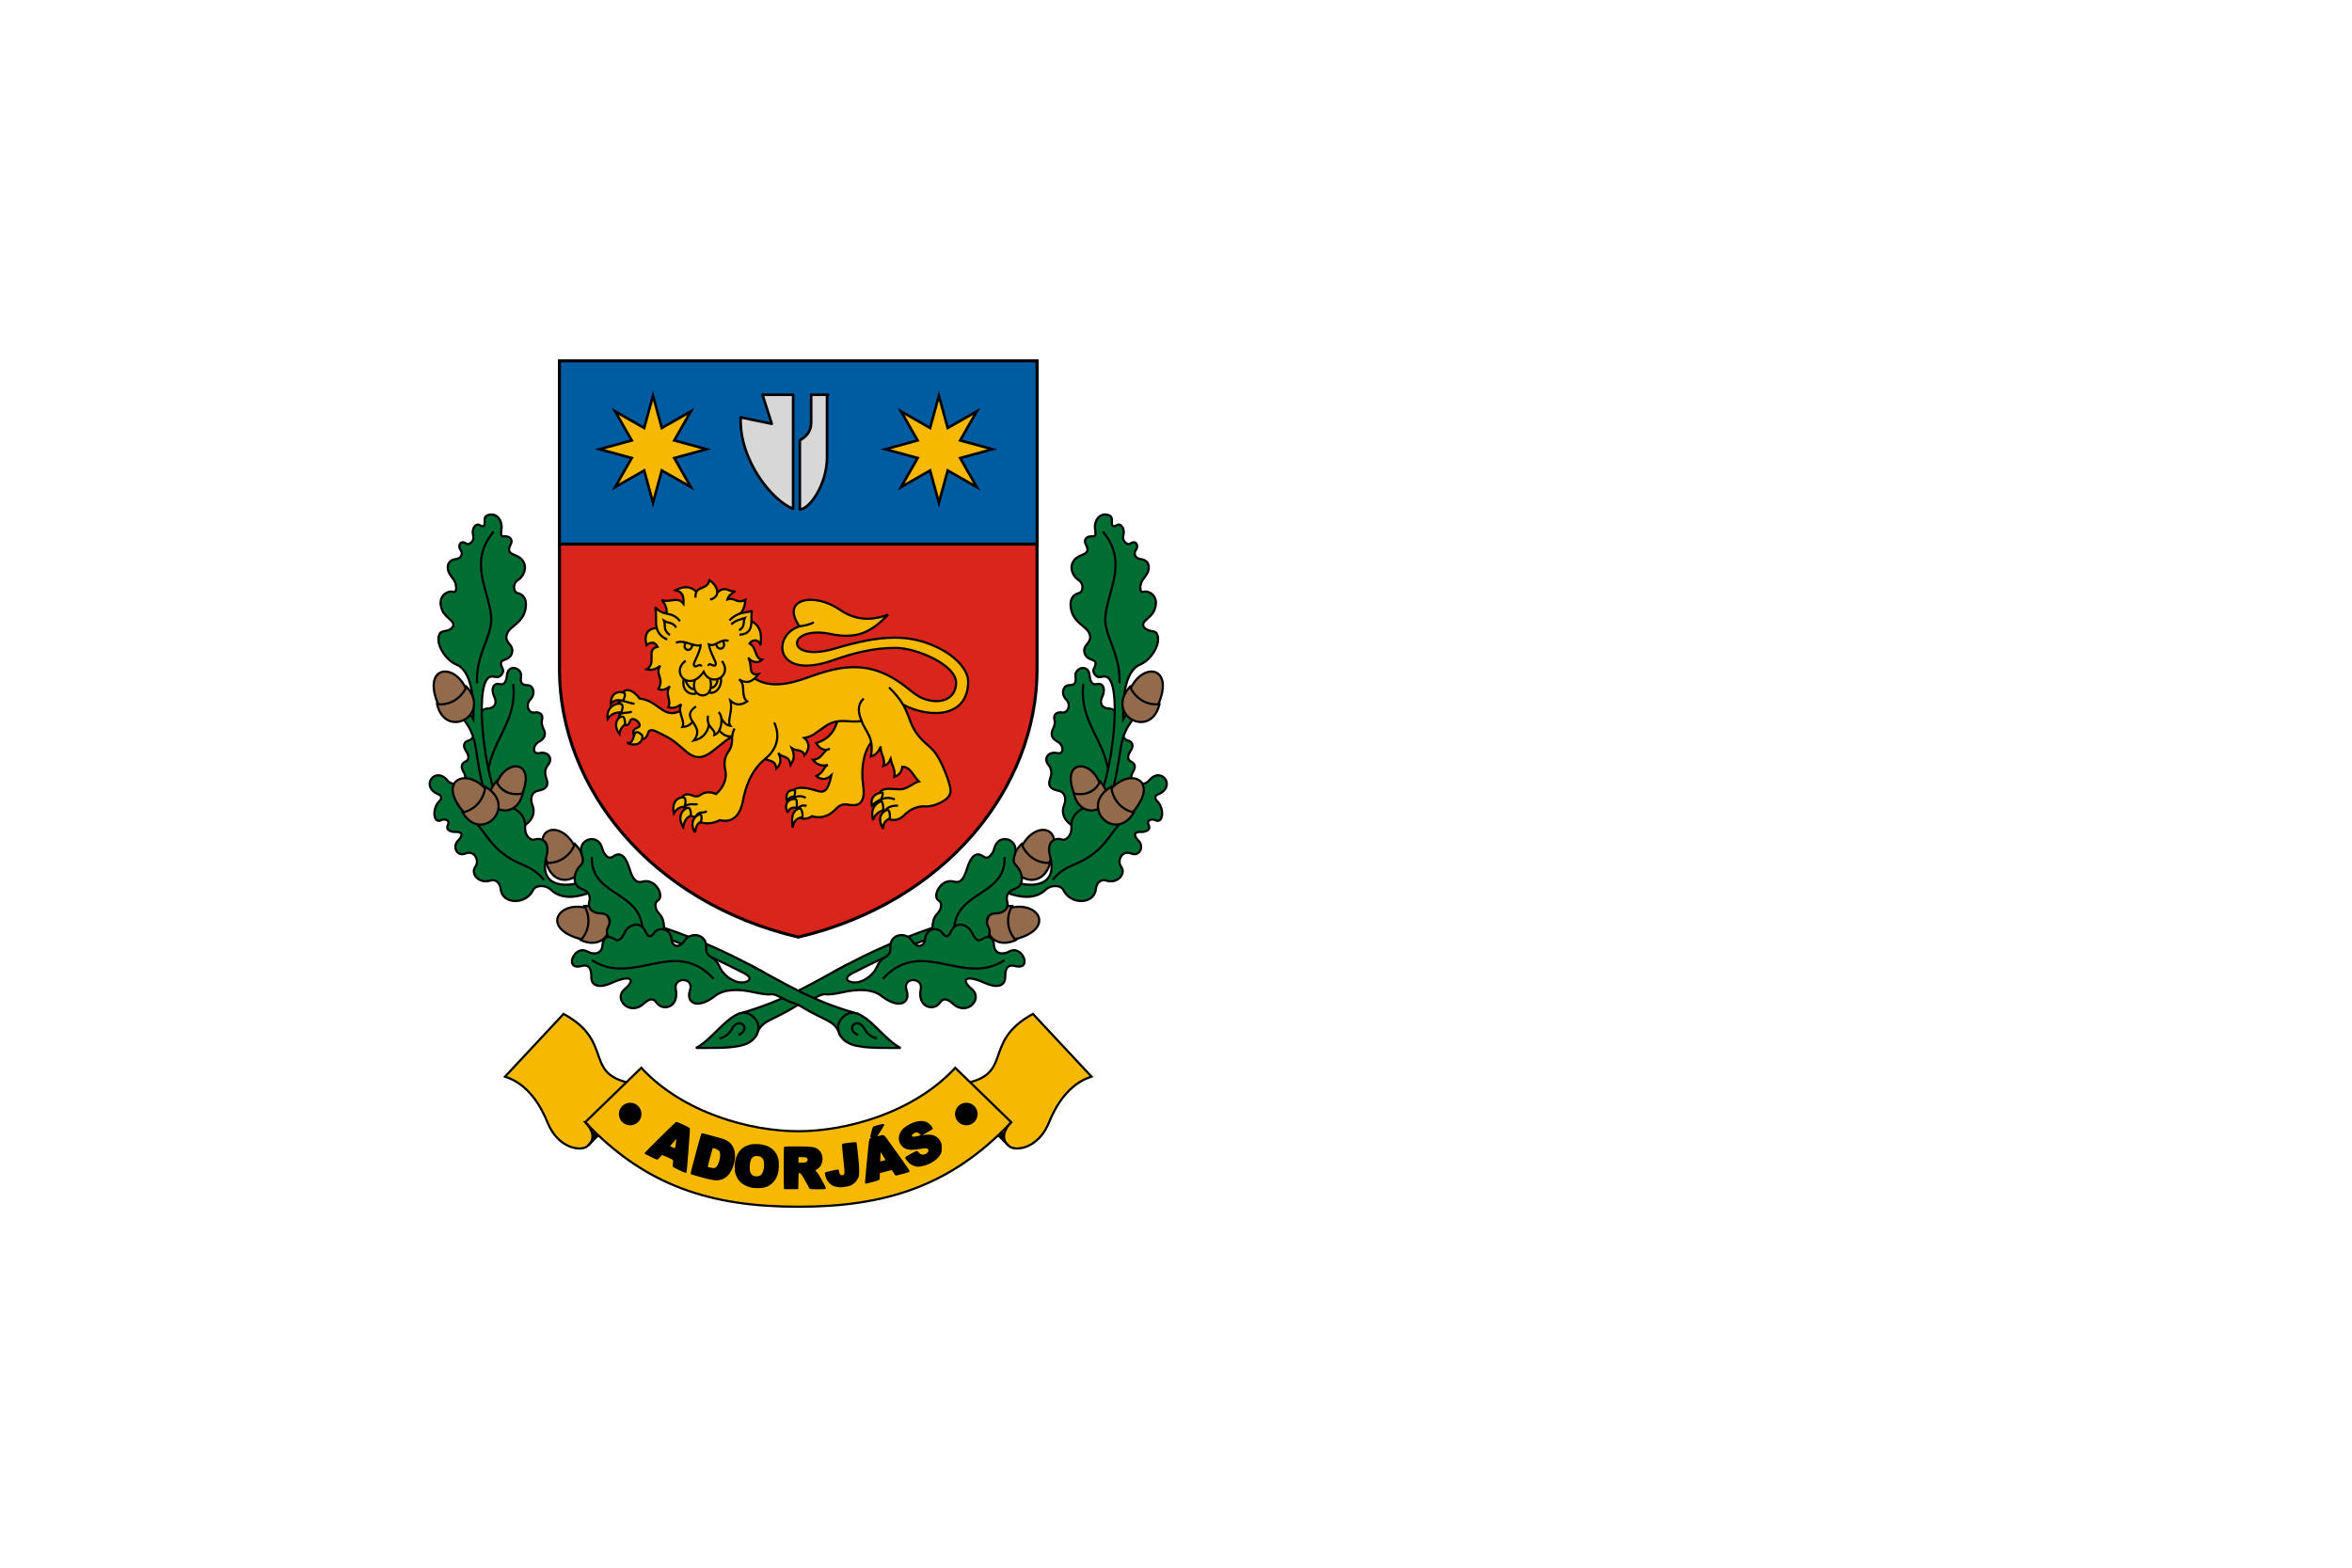 <svg xmlns="http://www.w3.org/2000/svg" width="900" height="600" viewBox="0 0 900 600">
  <path fill="#fff" d="M0 0h900v600H0Z"/>
  <g transform="translate(7028.594 182.413) scale(.442)">
    <path fill="#006d33" stroke="#000" stroke-width="1.89" d="M-15180.803 429.193c22.433-12.259 48.188-25.738 90.439-39.963l3.033 6.887c-25.561 9.136-51.713 21.207-76.333 33.807" style="font-variation-settings:normal"/>
    <path fill="#926b4c" stroke="#000" stroke-width="1.89" d="M-14995.704 338.639c20.701-37.467-11.475-42.825-22.63-15.895" style="font-variation-settings:normal"/>
    <path fill="#926b4c" stroke="#000" stroke-width="1.89" d="M-14992.621 334.526c-8.876 30.674-47.984 7.176-24.795-16.41 3.258 8.285 11.532 16.947 24.795 16.41zm-34.949 67.116c42.03-8.105 25.532-36.245-2.292-27.56" style="font-variation-settings:normal"/>
    <path fill="#926b4c" stroke="#000" stroke-width="1.89" d="M-15022.438 401.376c-29.239 12.835-36.248-32.249-3.283-29.552-4.274 7.809-5.626 19.711 3.283 29.552z" style="font-variation-settings:normal"/>
    <path fill="#006d33" stroke="#000" stroke-width="1.89" d="M-14969.282 304.028c-11.897-4.269-13.782-13.452-11.422-19.202 2.411-5.875 1.065-11.655-4.989-12.849-9.878-1.948-7.995-7.366-6.88-10.81 1.416-4.377 1.432-7.841-1.649-11.643-4.5-5.554.169-11.784 7.457-10.138 6.544 1.478 6.129-6.934.199-10.05-5.96-3.133-5.234-7.531-3.698-10.675 1.381-2.826 2.061-5.449 1.343-8.165-1.235-4.671 2.278-6.991 6.627-6.253 4.944.839 7.994-6.669 3.633-11.059-5.002-5.035-2.851-12.587 2.365-12.587 4.473 0 6.51-2.02 5.577-7.067-1.482-8.025 11.271-12.052 12.225-1.403.397 4.445 1.851 8.717 6.356 7.51 4.963-1.33 7.974 3.891 4.536 11.186-3.416 7.247 2.256 10.049 5.685 9.955 3.428-.095 8.815 4.299 8.815 4.299l2.357 16.829s1.319 5.904 6.048 6.865c1.968.4 5.495 3.328 1.584 8.886-1.656 2.353-3.896 6.976.611 9.136 2.866 1.374 4.673 4.135 1.291 9.342-2.147 3.307-.924 8.894-.924 8.894" style="font-variation-settings:normal"/>
    <path fill="none" stroke="#000" stroke-width="1.89" d="M-14963.883 179.546c-4.109 33.985 20.632 49.056 22.53 82.643" style="font-variation-settings:normal"/>
    <path fill="#006d33" stroke="#000" stroke-width="1.89" d="M-14916.964 205.586c-20.238 21.628-10.68 32.939-24.515 75.282l-8.206-2.752c12.435-30.402 19.216-102.453 5.117-104.939-3.12-.55-5.44 1.531-7.944-.376-2.021-1.538-3.413-4.13-2.348-6.414.719-1.543 2.859-5.355.282-6.884-2.286-1.357-5.631-1.61-7.512-4.9-.996-1.741-2.137-5.459.834-8.906 3.409-3.954 4.43-6.78 1.801-11.299-2.63-4.52-10.107-7.275-13.729-15.225-2.07-4.543-4.157-15.914 5.157-18.236 4.754-1.186 3.993-8.892.448-11.006-4.492-2.679-8.238-9.305-5.758-15.048 3.311-7.668 11.156-6.201 12.799-10.499 1.169-3.06-2.572-6.273-1.92-8.987.509-2.121 1.877-3.765 6.368-3.749 2.199.008 2.601-.25 2.659-2.378.06-2.188-.716-4.971-.46-6.983.951-7.468 5.976-9.762 9.189-9.495 5.535.461 5.673 3.098 5.481 6.389-.302 5.177 2.841 3.842 4.231 2.865 2.897-2.035 7.038 2.085 5.898 8.007-.241 1.257-1.596 5.247 2.84 7.938 2.1 1.274 3.234-.369 4.244-.775 4.568-1.836 5.889 3.588 3.628 6.319-1.801 2.174-1.809 7.181 4.449 7.912 1.374.161 7.887 1.396 6.419 9.247-.712 3.807-3.35 6.138-5.279 9.091-2.039 3.12-2.993 11.139.813 9.945 4.674-1.466 14.564 3.804 9.505 15.998-2.924 7.046-12.569 9.836-8.831 14.728 3.281 4.294 9.041 2.449 10.749 5.166 4.915 7.817-4.377 23.123-14.091 27.045-11.124 4.492-15.511 22.91-14.809 47.486l4.221-7.225" style="font-variation-settings:normal"/>
    <path fill="none" stroke="#000" stroke-width="1.89" d="M-14947.097 47.57c22.231 26.228 4.504 50.054 2.252 73.576-1.559 16.286 13.529 32.638 12.196 57.76" style="font-variation-settings:normal"/>
    <path fill="#926b4c" stroke="#000" stroke-width="1.89" d="M-14900.896 201.385c18.918-38.398-13.474-42.238-23.352-14.814" style="font-variation-settings:normal"/>
    <path fill="#926b4c" stroke="#000" stroke-width="1.89" d="M-14898.01 197.133c-7.424 31.057-47.593 9.423-25.538-15.227 3.644 8.123 12.315 16.387 25.538 15.227z" style="font-variation-settings:normal"/>
    <path fill="#006d33" stroke="#000" stroke-width="1.89" d="M-15034.219 358.688c21.995 9.303 32.14 4.333 38.144-1.329 3.995-3.767 12.668-3.984 14.871.619 6.271 13.1 26.737 12.567 28.105-.706.609-5.908 4.813-8.906 8.904-7.506 9.393 3.215 17.91-5.603 12.86-12.235-3.377-4.435.396-14.522 8.972-11.103 7.118 2.837 11.467-5.986 6.106-11.321-5.172-5.147-2.692-7.739 1.884-7.424 2.985.206 9.437-.995 7.034-6.004-2.474-5.157 4.122-5.107 5.348-4.372 7.12 4.269 8.896-9.812 1.706-16.619-2.107-1.995-1.456-4.524.837-5.441 16.655-6.662 3.098-24.749-7.299-12.435-5.227 6.19-11.517 1.633-12.656-.828-.872-1.884-40.386 24.66-40.386 24.66-.117-1.47-15.425 2.771-14.474 16.734.532 7.807-5.085 11.962-8.013 10.938-6.449-2.255-13.767 1.928-10.51 14.085 7.266 27.116-16.158 27.079-29.034 23.039" style="font-variation-settings:normal"/>
    <path fill="none" stroke="#000" stroke-width="1.89" d="M-14927.3 296.755c-9.086 4.951-13.35 17.703-25.491 27.828-16.54 13.794-25.459 9.879-37.794 24.69" style="font-variation-settings:normal"/>
    <path fill="#926b4c" stroke="#000" stroke-width="1.89" d="M-14969.667 279.208c-16.617-33.271 11.508-36.758 20.222-12.979" style="font-variation-settings:normal"/>
    <path fill="#926b4c" stroke="#000" stroke-width="1.89" d="M-14972.192 274.467c7.066 28.005 42.097 10.792 22.818-10.52-3.123 7.074-10.295 12.709-22.818 10.52z" style="font-variation-settings:normal"/>
    <path fill="#926b4c" stroke="#000" stroke-width="1.89" d="M-14924.179 293.999c29.693-30.832 0-44.335-17.745-21.211" style="font-variation-settings:normal"/>
    <path fill="#926b4c" stroke="#000" stroke-width="1.89" d="M-14920.137 290.825c-16.512 27.332-48.206-5.488-19.703-22.268 1.003 8.846 6.753 19.354 19.703 22.268z" style="font-variation-settings:normal"/>
    <path fill="#006d33" stroke="#000" stroke-width="1.89" d="m-15068.759 406.191 20.763-4.186c.616-.963 4.87-6.603 1.985-11.812-4.178-7.545 1.229-12.035 5.742-11.966 6.887.105 12.208-3.769 10.445-10.379-1.764-6.61 2.966-9.528 6.624-10.875 9.117-3.358 6.656-14.65 1.279-20.026-2.146-2.146-3.187-4.372-1.447-9.293 4.876-13.789-14.175-19.832-17.607-5.809-1.049 4.282-5.015 10.167-8.989 7.351-5.159-3.657-10.241-3.722-14.692 10.346-2.057 6.497-4.573 13.033-11.075 11.17-11.623-3.331-19.348 12.689-13.565 16.274 3.666 2.274 2.578 7.906-1.478 12.006-5.637 5.698-3.218 17.851-3.218 17.851" style="font-variation-settings:normal"/>
    <path fill="none" stroke="#000" stroke-width="1.89" d="M-15032.068 329.469c1.28 35.79-47.754 28.389-43.456 68.997" style="font-variation-settings:normal"/>
    <path fill="#006d33" stroke="#000" stroke-width="1.89" d="M-15163.664 429.924c-10.93 5.594-.973 9.457 5.45 7.683 5.93-1.638 12.776-6.247 16.033-13.99 1.244-2.958 3.404-5.552 6.386-7.223 4.504-2.524 5.01-5.464 4.822-8.547-.74-12.118 13.498-14.011 18.679-6.096 5.45 8.325 11.057 3.528 11.305-.539.668-10.986 11.544-10.991 14.672-6.517 4.811 6.881 6.888 1.218 8.122-1.327 4.453-9.182 14.63-5.187 17.636 1.184 3.719 7.881 6.143 7.802 9.4 5.704 6.845-4.411 9.713 1.244 9.875 4.942.404 9.261 8.718 8.547 13.074 6.062 11.53-6.58 20.776 16.636 5.148 12.513-4.104-1.083-8.615-.597-8.495 9.484.103 8.635-8.086 9.52-17.476 5.243-16.904-7.699-21.424-3.162-11.415 5.274 10.117 8.527-4.238 23.61-16.221 12.791-6.324-5.709-9.156-4.227-11.3-1.12-5.447 7.894-19.923 4.321-16.682-11.768 2.11-10.474-16.342-10.557-12.273 1.263 3.527 10.245-5.747 17.231-21.85 4.712-8.093-6.292-20.775-5.972-33.203-3.216-14.836 3.289-14.09 1.128-17.496 1.98-4.11 1.027-8.283 3.818-12.266 5.602-3.776 1.69-7.625 2.358-11.069 4.518-21.131 13.248-29.691 11.752-33.98 24.77l-15.348-18.18c41.337-11.731 63.003-26.468 94.758-43.147" style="font-variation-settings:normal"/>
    <path fill="none" stroke="#000" stroke-width="1.89" d="M-15032.077 418.694c-36.035 23.513-71.662-20.637-105.353 16.152" style="font-variation-settings:normal"/>
    <path fill="#006d33" stroke="#000" stroke-width="1.89" d="M-15299.339 494.693c17.533-8.242 36.908-45.408 52.419-23.649 3.567 5.004 2.033 16.431-10.066 20.646-11.013 3.837-28.737 2.844-42.353 3.002z" style="font-variation-settings:normal"/>
    <path fill="none" stroke="#000" stroke-width="1.89" d="M-15262.456 483.511c12.092-5.609 0-16.614-5.717-5.139-2.547 5.114-7.345 7.239-10.689 8.123" style="font-variation-settings:normal"/>
    <path fill="#da251c" stroke="#000" stroke-linecap="round" stroke-linejoin="round" stroke-width="2.646" d="M-15003.988 166.779v-266.987h-413.454v266.987c0 103.299 79.899 202.105 206.727 231.969 126.828-29.864 206.727-128.671 206.727-231.969z" style="font-variation-settings:normal"/>
    <path fill="#005ca1" fill-rule="evenodd" stroke="#000" stroke-linecap="round" stroke-width="2.646" d="M-15417.442-100.208V58.427h413.454v-158.635z" style="font-variation-settings:normal"/>
    <path fill="#f6b801" fill-rule="evenodd" stroke="#000" stroke-linecap="round" stroke-width="2.721" d="m466.542 492.939 9.155 33.532 30.184-17.238-17.238 30.184 33.532 9.155-33.532 9.155 17.238 30.184-30.184-17.238-9.155 33.532-9.155-33.532-30.184 17.238 17.238-30.184-33.532-9.155 33.532-9.155-17.238-30.184 30.184 17.238z" style="font-variation-settings:normal" transform="translate(-15725.102 -480.669) scale(.833)"/>
    <path fill="#f6b801" fill-rule="evenodd" stroke="#000" stroke-linecap="round" stroke-width="2.721" d="m466.542 492.939 9.155 33.532 30.184-17.238-17.238 30.184 33.532 9.155-33.532 9.155 17.238 30.184-30.184-17.238-9.155 33.532-9.155-33.532-30.184 17.238 17.238-30.184-33.532-9.155 33.532-9.155-17.238-30.184 30.184 17.238z" style="font-variation-settings:normal" transform="translate(-15477.59 -480.669) scale(.833)"/>
    <path fill="#d7d7d7" stroke="#000" stroke-linecap="round" stroke-linejoin="round" stroke-width="2.268" d="M-15215.15 27.862v-98.729h-26.53l8.033 25.134-26.941-5.591c-1.414 37.326 27.676 72.546 45.438 79.186zm29.371-98.729v53.753c0 25.043-16.17 46.087-23.582 45.416v-59.747c4.484-2.614 9.792-6.477 9.792-15.751v-23.671h14.677" style="font-variation-settings:normal"/>
    <path fill="#f6b801" stroke="#000" stroke-width="1.89" d="M-15306.015 198.484c-21.118 16.346-22.741-3.95-42.135-6.375-5.959-8.298-15.494-11.797-17.034 2.571-3.812 2.527-2.445 11.926 1.032 10.726-6.735 4.812 5.591 14.795 7.657 6.835 1.733-6.678 12.392 3.008 6.914 4.959-11.5 4.096 5.017 18.306 8.916 4.688.998-3.485 4.466-2.394 6.554-1.383 11.73 5.673 13.412 6.109 25.611 16.899 18.141 16.046 25.473-7.295 48.053-16.079" style="font-variation-settings:normal"/>
    <path fill="#f6b801" stroke="#000" stroke-width="1.89" d="M-15365.184 194.68c2.767-1.636 9.205 2.164 12.717 1.835m-11.685 8.891c2.762-1.562 7.902-.446 9.248-2.218" style="font-variation-settings:normal"/>
    <path fill="#f6b801" stroke="#000" stroke-width="1.89" d="M-15373.004 196.88c-.12-11.07 8.393-11.224 11.744-9.363 1.46.811-.837 6.295-.837 6.295-3.605.174-7.135-1.752-10.907 3.068z" style="font-variation-settings:normal"/>
    <path fill="#f6b801" stroke="#000" stroke-width="1.89" d="M-15375.732 209.81c-1.649-12.195 10.572-14.905 12.472-12.293 1.219 1.676-.572 6.56-.572 6.56-3.605.174-8.413.41-11.9 5.733zm10.231 12.997c-7.04-9.457.303-16.125 3.107-14.817 1.801.839 1.715 6.347 1.715 6.347-2.042 1.883-4.554 4.586-4.822 8.47zm7.309 7.98c6.028-.232 4.114-9.074 7.718-9.531 1.415-.179 5.016 2.302 4.883 3.886-.746 8.868-10.112 7.088-12.601 5.644zm182.667-24.36c-2.07 10.522-6.205 20.128-19.625 24.317 2.803 4.873 6.988 7.128 11.786 5.052-5.947.605-6.226 8.987-14.657 9.441 4.211 5.662 10.523 5.32 12.869 4.268-4.983 3.454-2.56 5.928-9.917 9.798 4.398 3.609 8.752 3.247 13.068-.692-3.254 14.412-6.236 15.501-13.245 13.236-16.548-5.349-23.774-1.039-18.983 6.158-2.401 3.366-.831 6.857 2.08 10.329-1.879 8.645 8.412 9.592 13.342 5.624 0 0 10.664 4.646 20.853-6.325 4.106-4.421 7.64-4.133 11.741-3.414 11.394 1.999 13.26-6.312 11.632-17.22-1.974-13.23.1-32.935 10.709-40.027 1.176-25.435-11.734-28.545-31.653-20.546z" style="font-variation-settings:normal"/>
    <path fill="#f6b801" stroke="#000" stroke-width="1.89" d="M-15214.229 278.005c3.551-1.795 6.87-1.663 9.981.187m-7.901 10.142c3.195-3.97 5.937-3.869 8.619-3.225m-16.98-4.27c-1.922-8.61 4.005-10.123 6.647-9.088 1.135.444-.291 5.266-.291 5.266-2.408-.047-4.552.966-6.356 3.822z" style="font-variation-settings:normal"/>
    <path fill="#f6b801" stroke="#000" stroke-width="1.89" d="M-15219.825 290.967c-4.908-9.57 3.784-12.803 7.015-11.538 1.387.544.703 7.235.703 7.235-2.94-.057-6.103-.412-7.718 4.303zm4.299 12.188c-2.521-14.477 4.883-15.591 6.701-15.885 2.378 2.89 1.764 7.447 1.764 7.447-3.813 1.082-7.044 2.11-8.465 8.438z" style="font-variation-settings:normal"/>
    <path fill="#f6b801" stroke="#000" stroke-width="1.89" d="m-15287.294 191.25 6.898 27.64c3.373 2.806 5.707 6.653 12.451 6.081.05 5.134-.261 9.152-3.408 13.501-3.352 4.632-3.699 10.404-2.588 15.277 2.089 9.164-2.794 16.609-7.984 21.102-3.916-1.731-9.176-2.535-13.958 1.101-1.635 1.244-4.008 1.273-6.438.159-4.598-2.107-8.653-.671-8.764 2.31-.09 3.973.917 7.617 2.159 9.26l4.181 6.083c2.275.571 4.249.953 6.053.527l1.019 4.36c5.96 2.263 12.241 2.305 19.034-1.184 12.963 3.142 18.271-6.866 20.198-17.423 1.66-9.099 6.2-25.356 19.139-35.656 3.446 2.308 8.751.668 9.619 8.452 4.513-4.214 4.216-8.809 1.641-13.583 3.598 4.852 9.018 1.247 10.714 10.342 1.914-3.517 4.453-6.52 1.11-14.353 3.323 2.416 9.624.707 10.87 6.077 3.901-4.544 5.351-10.626-.252-15.025 7.302-1.312 9.369-3.945 16.234-8.703 4.351-3.016 8.71-6.342 18.854-5.96 5.432.205 8.785.884 14.649.004 3.254 9.438 11.137 13.922 7.987 30.732 5.485-1.672 6.908-5.344 8.67-8.848-1.29 5.255 4.54 10.704 2.169 17.016 3.273-.849 5.073-3.126 6.292-5.965 1.203 5.962 4.282 8.988 3.186 15.378 4.267-1.513 6.545-4.437 6.865-8.751 7.393.128 9.67 8.346 14.362 12.745-3.525.652-9.182 5.931-14.475 6.685-7.584 1.081-21.951-4.927-20.139 10.036.157 5.504 2.585 7.303 5.146 8.885l1.404 6.013c-1.204.218 8.219 4.783 14.826-1.906 6.756-6.84 13.28-8.519 19.515-8.102 5.493.367 19.307-4.398 21.04-11.572.763-3.158-1.092-9.501-3.831-16.506-3.837-9.811-8.025-18.447-14.633-23.965-16.983-14.182-14.779-21.989-22.307-35.902 24.099 12.23 56.161 10.652 56.161-20.317 0-8.441-8.675-20.893-26.857-29.514-23.283-11.041-46.58-11.481-88.093.972-44.43 13.329-42.92-20.586-3.962-12.456 23.631 4.931 35.735-2.504 49.605-16.773-15.339 5.798-28.859 4.695-42.405-4.619-21.685-14.913-51.199-9.313-34.306 14.778-23.98 7.236-22.066 47.29 28.743 29.398 17.873-6.294 35.557-10.945 54.959-10.775 17.694.155 51.869 14.552 51.869 30.247 0 13.798-13.346 19.603-29.001 13.424-4.833-1.907-9.927-6.361-14.994-10.285-32.655-25.286-58.996-16.862-86.127-7.174-23.811 8.502-38.825 7.105-51.687-5.533l-9.774-11.957" style="font-variation-settings:normal"/>
    <path fill="#f6b801" stroke="#000" stroke-width="1.89" d="M-15299.433 294.303c2.764-5.279 6.076-2.05 9.517-4.626m-19.469-2.713c2.388-5.34 9.872-2.245 11.511-3.555m-20.591 8.19c3.834-5.971 6.79-5.291 9.354-5.829 0 0 2.129-6.78-.58-7.803-2.182-.823-11.165.869-8.775 13.632zm8.137 12.132c1.122-7.626 4.407-8.905 6.644-10.269 0 0 .417-6.577-2.478-6.636-2.332-.047-10.684 5.673-4.167 16.905z" style="font-variation-settings:normal"/>
    <path fill="#f6b801" stroke="#000" stroke-width="1.89" d="M-15300.148 308.125c1.033-6.967 3.127-8.059 5.175-9.305 0 0 1.726-6.158-.919-6.212-2.13-.043-10.203 5.258-4.257 15.517zm32.203-83.154c.299-2.017.574-4.018 2.106-6.842m34.304-5.204c6.865 14.774-.619 25.745-7.767 31.465m85.262-52.236c-6.056 5.788-4.649 12.545-1.823 19.487m23.703-29.1c4.664 4.305 8.775 9.348 12.374 15.074m-89.857-67.929c4.474-.713 8.898-1.491 12.341-3.528m56.356 154.511c4.089-2.683 8.672-3.253 13.888-1.116m-8.742 10.001c3.235-4.758 8.591-4.459 11.359-4.726" style="font-variation-settings:normal"/>
    <path fill="#f6b801" stroke="#000" stroke-width="1.89" d="M-15146.987 285.005c-2.043-9.549 6.549-11.538 9.004-11.335 1.324.109-.784 5.635-.784 5.635-3.038 1.602-5.977 2.968-8.22 5.701zm1.097 12.492c-3.244-11.049 4.181-15.889 7.12-16.211 1.524-.167 1.764 7.357 1.764 7.357-3.064 1.355-7.734 3.566-8.884 8.854zm8.472 6.931c-5.993-9.833.816-15.584 4.049-15.695 2.344-.081 2.023 7.152 2.023 7.152-2.445 1.151-5.493 2.821-6.072 8.543zm-149.775-93.988-13.267-1.161c-2.985 6.36-6.764 7.151-10.604 7.514 2.908-5.423-4.711-12.636-.911-19.643-3.777 2.602-7.555 3.976-11.332 2.442 3.345-5.243-3.43-11.673 1.466-18.032-2.967 2.368-6.385 4.095-9.969 2.4 5.457-9.702-3.347-12.567 1.607-20.246-3.428 3.041-7.478 4.263-11.714 3.17 9.144-5.71-1.15-17.171 9.386-19.551-2.32-4.341-5.728-4.508-9.516-1.4-2.322-8.461.206-15.864 11.788-14.608l4.937-10.297c1.763-5.721-.124-10.277-3.591-14.329 6.035 3.08 13.72-3.512 18.876 3.394.546-9.494-3.182-10.662-6.975-11.702 10.426-5.887 18.551-.675 19.793 5.015l14.67-1.357c8.717-9.493 11.858-1.093 17.258-2.949-2.506 1.947-5.755 3.602-6.743 7.244 6.174-2.288 7.765 4.222 15.649.314-.863 6.533-2.013 10.609-6.773 13.598l9.962 3.955c9.626 4.15 11.216 11.464 9.762 21.909-1.739-6.746-8.351-4.273-9.508-1.52 6.231 2.654 4.314 13.43 11.049 13.917-3.629 3.677-9.147 2.116-12.2-1.702 4.184 6.4-.738 16.069 8.999 14.241-4.221 5.115-8.699 9.569-16.89 4.481 6.432 4.65.882 14.117 7.029 19.132-3.92 2.408-8.435 4.587-14.472-.512 2.342 8.873-3.195 17.116-.122 21.655-4.482-.702-7.386-4.888-9.395-9.979l-8.289 4.616" style="font-variation-settings:normal"/>
    <path fill="#f6b801" stroke="#000" stroke-width="1.89" d="M-15299.248 199.029c-7.794 5.323-5.288 9.519-2.332 14.02 2.733 4.161 5.906 8.532.382 15.508 8.686-1.991 13.555-7.905 13.977-20.321" style="font-variation-settings:normal"/>
    <path fill="#f6b801" stroke="#000" stroke-width="1.89" d="M-15288.841 207.052c-1.829 10.712 6.74 10.989 5.53 16.72 6.491-2.193 8.034-16.298 3.592-19.792m-44.482-62.915c-14.148-6.477-7.741-18.49-10.434-28.052 7.591 8.758 14.474 2.794 21.503 12.24" style="font-variation-settings:normal"/>
    <path fill="none" stroke="#000" stroke-width="1.89" d="M-15321.893 137.152c-6.283-4.604-3.455-8.196-4.967-12.269 3.448 2.246 7.839 1.026 10.44 5.839" style="font-variation-settings:normal"/>
    <path fill="#f6b801" stroke="#000" stroke-width="1.89" d="M-15299.698 104.805c-.518-11.254 9.842-5.656 12.135-15.025 6.729 4.217 10.789 14.03.505 16.741m16.795 18.005c8.382-8.707 16.579-6.085 19.665-8.666-2.557 4.643 4.139 20.357-11.026 21.043" style="font-variation-settings:normal"/>
    <path fill="none" stroke="#000" stroke-width="1.89" d="M-15268.701 127.955c3.993-3.773 7.83-4.17 11.672-5.481-1.611 3.384.429 8.042-5.025 10.487m-54.618 10.859c7.778-2.948 14.122 3.545 21.398 2.237.103 2.654-2.856 9.471-5.239 14.391-1.417 2.925-.395 4.955 2.743 3.248 1.409-.767 2.822-.781 3.208.688m5.816-.539c.564-1.393 1.438-1.9 2.737-1.056 2.919 1.899 4.733.454 3.66-2.108-1.706-4.076-4.984-10.08-5.752-15.31 5.914 2.505 9.703-5.385 17.052-3.146" style="font-variation-settings:normal"/>
    <path fill="none" stroke="#000" stroke-width="1.89" d="M-15308.213 159.454c-13.66 10.249 3.263 27.848 15.589 9.518 6.467 14.201 25.493 3.552 15.834-9.219m-31.472-15.892c-3.575 6.323 5.02 9.224 5.821 1.76m20.628-.703c1.146 7.048 9.825 4.149 5.806-2.772" style="font-variation-settings:normal"/>
    <path fill="none" stroke="#000" stroke-width="1.89" d="M-15300.162 176.178c-5.364 16.424 18.058 19.44 13.163-1.175" style="font-variation-settings:normal"/>
    <path fill="none" stroke="#000" stroke-width="1.89" d="M-15308.22 176.14c1.14 4.813 4.542 7.968 7.558 7.969m14.211-.961c4.546-.755 6.026-5.672 5.739-7.642" style="font-variation-settings:normal"/>
    <path fill="none" stroke="#000" stroke-width="1.89" d="M-15309.84 175.246c-2.332 11.302 7.045 14.552 11.215 12.168m10.652-.518c6.018 1.962 11.597-5.552 10.224-12.77" style="font-variation-settings:normal"/>
    <path fill="#006d33" stroke="#000" stroke-width="1.89" d="M-15240.627 429.193c-22.433-12.259-48.188-25.738-90.439-39.963l-3.033 6.887c25.561 9.136 51.713 21.207 76.333 33.807" style="font-variation-settings:normal"/>
    <path fill="#926b4c" stroke="#000" stroke-width="1.89" d="M-15425.726 338.639c-20.701-37.467 11.475-42.825 22.63-15.895" style="font-variation-settings:normal"/>
    <path fill="#926b4c" stroke="#000" stroke-width="1.89" d="M-15428.809 334.526c8.876 30.674 47.984 7.176 24.795-16.41-3.258 8.285-11.532 16.947-24.795 16.41zm34.949 67.116c-42.03-8.105-25.532-36.245 2.292-27.56" style="font-variation-settings:normal"/>
    <path fill="#926b4c" stroke="#000" stroke-width="1.89" d="M-15398.992 401.376c29.239 12.835 36.248-32.249 3.283-29.552 4.274 7.809 5.626 19.711-3.283 29.552z" style="font-variation-settings:normal"/>
    <path fill="#006d33" stroke="#000" stroke-width="1.89" d="M-15452.148 304.028c11.897-4.269 13.782-13.452 11.422-19.202-2.411-5.875-1.065-11.655 4.989-12.849 9.878-1.948 7.995-7.366 6.88-10.81-1.416-4.377-1.432-7.841 1.649-11.643 4.5-5.554-.169-11.784-7.457-10.138-6.544 1.478-6.129-6.934-.199-10.05 5.96-3.133 5.234-7.531 3.698-10.675-1.381-2.826-2.061-5.449-1.343-8.165 1.235-4.671-2.278-6.991-6.627-6.253-4.944.839-7.994-6.669-3.633-11.059 5.002-5.035 2.851-12.587-2.365-12.587-4.473 0-6.51-2.02-5.577-7.067 1.482-8.025-11.271-12.052-12.225-1.403-.397 4.445-1.851 8.717-6.356 7.51-4.963-1.33-7.974 3.891-4.536 11.186 3.416 7.247-2.256 10.049-5.685 9.955-3.428-.095-8.815 4.299-8.815 4.299l-2.357 16.829s-1.319 5.904-6.048 6.865c-1.968.4-5.495 3.328-1.584 8.886 1.656 2.353 3.896 6.976-.611 9.136-2.866 1.374-4.673 4.135-1.291 9.342 2.147 3.307.924 8.894.924 8.894" style="font-variation-settings:normal"/>
    <path fill="none" stroke="#000" stroke-width="1.89" d="M-15457.547 179.546c4.109 33.985-20.632 49.056-22.53 82.643" style="font-variation-settings:normal"/>
    <path fill="#006d33" stroke="#000" stroke-width="1.89" d="M-15504.466 205.586c20.238 21.628 10.68 32.939 24.515 75.282l8.206-2.752c-12.435-30.402-19.216-102.453-5.117-104.939 3.12-.55 5.44 1.531 7.944-.376 2.021-1.538 3.413-4.13 2.348-6.414-.719-1.543-2.859-5.355-.282-6.884 2.286-1.357 5.631-1.61 7.512-4.9.996-1.741 2.137-5.459-.834-8.906-3.409-3.954-4.43-6.78-1.801-11.299 2.63-4.52 10.107-7.275 13.729-15.225 2.07-4.543 4.157-15.914-5.157-18.236-4.754-1.186-3.993-8.892-.448-11.006 4.492-2.679 8.238-9.305 5.758-15.048-3.311-7.668-11.156-6.201-12.799-10.499-1.169-3.06 2.572-6.273 1.92-8.987-.509-2.121-1.877-3.765-6.368-3.749-2.199.008-2.601-.25-2.659-2.378-.06-2.188.716-4.971.46-6.983-.951-7.468-5.976-9.762-9.189-9.495-5.535.461-5.673 3.098-5.481 6.389.302 5.177-2.841 3.842-4.231 2.865-2.897-2.035-7.038 2.085-5.898 8.007.241 1.257 1.596 5.247-2.84 7.938-2.1 1.274-3.234-.369-4.244-.775-4.568-1.836-5.889 3.588-3.628 6.319 1.801 2.174 1.809 7.181-4.449 7.912-1.374.161-7.887 1.396-6.419 9.247.712 3.807 3.35 6.138 5.279 9.091 2.039 3.12 2.993 11.139-.813 9.945-4.674-1.466-14.564 3.804-9.505 15.998 2.924 7.046 12.569 9.836 8.831 14.728-3.281 4.294-9.041 2.449-10.749 5.166-4.915 7.817 4.377 23.123 14.091 27.045 11.124 4.492 15.511 22.91 14.809 47.486l-4.221-7.225" style="font-variation-settings:normal"/>
    <path fill="none" stroke="#000" stroke-width="1.89" d="M-15474.333 47.57c-22.231 26.228-4.504 50.054-2.252 73.576 1.559 16.286-13.529 32.638-12.196 57.76" style="font-variation-settings:normal"/>
    <path fill="#926b4c" stroke="#000" stroke-width="1.89" d="M-15520.534 201.385c-18.918-38.398 13.474-42.238 23.352-14.814" style="font-variation-settings:normal"/>
    <path fill="#926b4c" stroke="#000" stroke-width="1.89" d="M-15523.42 197.133c7.424 31.057 47.593 9.423 25.538-15.227-3.644 8.123-12.315 16.387-25.538 15.227z" style="font-variation-settings:normal"/>
    <path fill="#006d33" stroke="#000" stroke-width="1.89" d="M-15387.211 358.688c-21.995 9.303-32.14 4.333-38.144-1.329-3.995-3.767-12.668-3.984-14.871.619-6.271 13.1-26.737 12.567-28.105-.706-.609-5.908-4.813-8.906-8.904-7.506-9.393 3.215-17.91-5.603-12.86-12.235 3.377-4.435-.396-14.522-8.972-11.103-7.118 2.837-11.467-5.986-6.106-11.321 5.172-5.147 2.692-7.739-1.884-7.424-2.985.206-9.437-.995-7.034-6.004 2.474-5.157-4.122-5.107-5.348-4.372-7.12 4.269-8.896-9.812-1.706-16.619 2.107-1.995 1.456-4.524-.837-5.441-16.655-6.662-3.098-24.749 7.299-12.435 5.227 6.19 11.517 1.633 12.656-.828.872-1.884 40.386 24.66 40.386 24.66.117-1.47 15.425 2.771 14.474 16.734-.532 7.807 5.085 11.962 8.013 10.938 6.449-2.255 13.767 1.928 10.51 14.085-7.266 27.116 16.158 27.079 29.034 23.039" style="font-variation-settings:normal"/>
    <path fill="none" stroke="#000" stroke-width="1.89" d="M-15494.13 296.755c9.086 4.951 13.35 17.703 25.491 27.828 16.54 13.794 25.459 9.879 37.794 24.69" style="font-variation-settings:normal"/>
    <path fill="#926b4c" stroke="#000" stroke-width="1.89" d="M-15451.763 279.208c16.617-33.271-11.508-36.758-20.222-12.979" style="font-variation-settings:normal"/>
    <path fill="#926b4c" stroke="#000" stroke-width="1.89" d="M-15449.238 274.467c-7.066 28.005-42.097 10.792-22.818-10.52 3.123 7.074 10.295 12.709 22.818 10.52z" style="font-variation-settings:normal"/>
    <path fill="#926b4c" stroke="#000" stroke-width="1.89" d="M-15497.251 293.999c-29.693-30.832 0-44.335 17.745-21.211" style="font-variation-settings:normal"/>
    <path fill="#926b4c" stroke="#000" stroke-width="1.89" d="M-15501.293 290.825c16.512 27.332 48.206-5.488 19.703-22.268-1.003 8.846-6.753 19.354-19.703 22.268z" style="font-variation-settings:normal"/>
    <path fill="#006d33" stroke="#000" stroke-width="1.89" d="m-15352.671 406.191-20.763-4.186c-.616-.963-4.87-6.603-1.985-11.812 4.178-7.545-1.229-12.035-5.742-11.966-6.887.105-12.208-3.769-10.445-10.379 1.764-6.61-2.966-9.528-6.624-10.875-9.117-3.358-6.656-14.65-1.279-20.026 2.146-2.146 3.187-4.372 1.447-9.293-4.876-13.789 14.175-19.832 17.607-5.809 1.049 4.282 5.015 10.167 8.989 7.351 5.159-3.657 10.241-3.722 14.692 10.346 2.057 6.497 4.573 13.033 11.075 11.17 11.623-3.331 19.348 12.689 13.565 16.274-3.666 2.274-2.578 7.906 1.478 12.006 5.637 5.698 3.218 17.851 3.218 17.851" style="font-variation-settings:normal"/>
    <path fill="none" stroke="#000" stroke-width="1.89" d="M-15389.362 329.469c-1.28 35.79 47.754 28.389 43.456 68.997" style="font-variation-settings:normal"/>
    <path fill="#006d33" stroke="#000" stroke-width="1.89" d="M-15257.766 429.924c10.93 5.594.973 9.457-5.45 7.683-5.93-1.638-12.776-6.247-16.033-13.99-1.244-2.958-3.404-5.552-6.386-7.223-4.504-2.524-5.01-5.464-4.822-8.547.74-12.118-13.498-14.011-18.679-6.096-5.45 8.325-11.057 3.528-11.305-.539-.668-10.986-11.544-10.991-14.672-6.517-4.811 6.881-6.888 1.218-8.122-1.327-4.453-9.182-14.63-5.187-17.636 1.184-3.719 7.881-6.143 7.802-9.4 5.704-6.845-4.411-9.713 1.244-9.875 4.942-.404 9.261-8.718 8.547-13.074 6.062-11.53-6.58-20.776 16.636-5.148 12.513 4.104-1.083 8.615-.597 8.495 9.484-.103 8.635 8.086 9.52 17.476 5.243 16.904-7.699 21.424-3.162 11.415 5.274-10.117 8.527 4.238 23.61 16.221 12.791 6.324-5.709 9.156-4.227 11.3-1.12 5.447 7.894 19.923 4.321 16.682-11.768-2.11-10.474 16.342-10.557 12.273 1.263-3.527 10.245 5.747 17.231 21.85 4.712 8.093-6.292 20.775-5.972 33.203-3.216 14.836 3.289 14.09 1.128 17.496 1.98 4.11 1.027 8.283 3.818 12.266 5.602 3.776 1.69 7.625 2.358 11.069 4.518 21.131 13.248 29.691 11.752 33.98 24.77l15.348-18.18c-41.337-11.731-63.003-26.468-94.758-43.147" style="font-variation-settings:normal"/>
    <path fill="none" stroke="#000" stroke-width="1.89" d="M-15389.353 418.694c36.035 23.513 71.662-20.637 105.353 16.152" style="font-variation-settings:normal"/>
    <path fill="#006d33" stroke="#000" stroke-width="1.89" d="M-15122.091 494.693c-17.533-8.242-36.908-45.408-52.419-23.649-3.567 5.004-2.033 16.431 10.066 20.646 11.013 3.837 28.737 2.844 42.353 3.002z" style="font-variation-settings:normal"/>
    <path fill="none" stroke="#000" stroke-width="1.89" d="M-15158.974 483.511c-12.092-5.609 0-16.614 5.717-5.139 2.547 5.114 7.345 7.239 10.689 8.123" style="font-variation-settings:normal"/>
    <path fill="#f6b801" stroke="#000" stroke-width="1.89" d="M-15350.052 526.161c-49.52-6.799-17.863-35.919-63.839-60.891l-50.701 54.306c19.983 6.265 31.061 25.409 36.867 39.799 9.272 22.981 29.684 25.281 34.818 20.092l17.247-17.43m304.282-35.876c49.52-6.799 17.863-35.919 63.839-60.891l50.701 54.306c-19.983 6.265-31.061 25.409-36.867 39.799-9.272 22.981-29.684 25.281-34.818 20.092l-17.247-17.43" style="font-variation-settings:normal"/>
    <path fill="#f6b801" stroke="#000" stroke-width="1.89" d="m-15395.12 559.013 48.497-47.078c36.394 39.274 94.78 54.9 135.908 54.9 41.128 0 99.514-15.627 135.908-54.9l48.497 47.078c-52.202 55.449-109.218 73.209-184.405 73.209s-132.203-17.76-184.405-73.209z" style="font-variation-settings:normal"/>
    <circle cx="-15356.216" cy="551.936" r="8.832" fill-rule="evenodd" stroke="#000" stroke-linecap="round" stroke-width="1.89" style="font-variation-settings:normal"/>
    <path fill="none" stroke="#000" stroke-width="1.89" d="M-15395.12 559.013c6.074 6.041 9.299 14.598 2.213 20.455" style="font-variation-settings:normal"/>
    <circle cx="15065.214" cy="551.936" r="8.832" fill-rule="evenodd" stroke="#000" stroke-linecap="round" stroke-width="1.89" style="font-variation-settings:normal" transform="scale(-1 1)"/>
    <path fill="none" stroke="#000" stroke-width="1.89" d="M-15026.31 559.013c-6.074 6.041-9.299 14.598-2.213 20.455" style="font-variation-settings:normal"/>
    <path stroke="#000" stroke-linecap="round" stroke-linejoin="round" stroke-width="1.89" d="M-15387.891 571.395c0-.875-.13-2.1-.277-2.721-.147-.622-.241-1.156-.209-1.188.03-.032.711.6 1.511 1.403l1.453 1.461-1.233 1.318-1.234 1.318zm353.056.215-1.278-1.287 1.504-1.376c.827-.757 1.504-1.331 1.504-1.276 0 .055-.128.836-.284 1.735-.158.91-.242 2.047-.19 2.563.05.51.08.928.06.928-.02 0-.612-.579-1.315-1.287z"/>
    <path d="M-15223.091 616.904c-.121-.121-.22-8.303-.22-18.183 0-13.544.09-18.057.384-18.347.283-.283 3.087-.383 10.64-.382 14.65.003 17.08.462 20.074 3.791 1.695 1.886 2.502 4.112 2.502 6.905 0 3.96-1.582 7.049-4.65 9.076l-1.595 1.054 1.475 1.572c1.277 1.359 4.988 7.826 7.192 12.53 1.019 2.174.972 2.189-6.533 2.189-4.968 0-6.773-.103-7.012-.4-.177-.22-1.713-2.992-3.413-6.16-3.068-5.718-4.415-7.52-5.623-7.52-.603 0-.632.284-.715 6.96l-.09 6.96-6.1.087c-3.355.048-6.199-.012-6.32-.133zm19.118-23.284c1.862-.778 1.851-3.334-.02-4.045-.441-.168-2.088-.305-3.661-.305h-2.859v4.8h2.73c1.623 0 3.168-.183 3.808-.45zm-45.898 22.309c-8.081-1.358-13.147-5.485-15.244-12.418-.874-2.889-.794-9.085.161-12.469 1.845-6.539 5.577-10.531 11.563-12.368 1.92-.589 3.136-.735 6.08-.731 10.447.017 17.418 4.748 19.397 13.168.725 3.082.461 9.647-.511 12.72-1.094 3.459-2.463 5.75-4.668 7.813-3.494 3.268-7.071 4.535-12.605 4.464-1.855-.024-3.733-.104-4.173-.178zm6.066-10.651c2.296-1.172 3.784-5.778 3.463-10.725-.172-2.639-.777-3.961-2.373-5.178-.953-.727-1.567-.911-3.37-1.013-1.97-.111-2.342-.033-3.503.735-2.061 1.364-2.932 3.624-3.103 8.051-.154 3.989.175 5.515 1.499 6.961.462.505 1.273 1.112 1.801 1.347 1.448.646 4.136.56 5.586-.179zm67.214 9.897c-3.693-.528-6.154-1.864-8.042-4.367-1.563-2.073-2.071-3.138-2.714-5.7-.494-1.968-.498-2.206-.04-2.538.836-.612 11.097-2.89 11.445-2.542.17.17.435.983.589 1.807.394 2.108 1.128 3.116 2.267 3.116 1.478 0 1.911-.306 2.259-1.599.328-1.219.176-3.086-1.59-19.521-.478-4.448-.52-5.684-.206-6.008.43-.444 11.134-1.752 11.907-1.456.615.236.615.233 1.773 11.144 1.244 11.719 1.329 16.786.327 19.374-.382.984-1.4 2.573-2.286 3.568-2.617 2.936-5.295 4.153-10.405 4.728-1.584.178-3.024.307-3.2.285-.176-.022-1.112-.153-2.08-.291zm24.08-3.069c-.223-.094-.4-.722-.4-1.415 0-1.075 1.453-16.386 3.047-32.114.474-4.682.748-5.626 1.632-5.626.537 0 .569-.384.07-.88-.278-.278-.111-1.375.681-4.464.578-2.253 1.249-4.325 1.493-4.606.519-.598 8.512-2.691 9.227-2.416.268.103.487.414.487.691 0 .277-1.347 2.641-2.994 5.252l-2.993 4.748 2.201-.623c3.603-1.02 3.304-1.227 8.353 5.818 2.46 3.432 7.364 10.272 10.899 15.2 4.011 5.591 6.432 9.252 6.441 9.736.01.735-.281.856-5.587 2.308-3.08.843-5.856 1.538-6.168 1.544-.504.01-1.133-.821-3.294-4.35-.319-.521-.699-.463-5.52.836l-5.178 1.395v2.604c0 1.602-.154 2.798-.4 3.107-.223.28-2.67 1.106-5.52 1.864-6.175 1.642-5.983 1.601-6.48 1.391zm17.264-20.276c.124 0-.739-1.545-1.919-3.434l-2.145-3.434-.2 2.234c-.11 1.229-.218 3.051-.24 4.051l-.04 1.817 2.159-.617c1.187-.34 2.261-.617 2.385-.617zm-150.304 17.112c-3.179-.527-17.735-4.479-18.196-4.941-.405-.404-.04-1.921 5.085-20.972 2.035-7.568 3.887-13.948 4.115-14.178.342-.344 1.403-.156 5.986 1.061 10.091 2.68 13.441 3.682 15.116 4.523 6.994 3.51 9.566 10.898 7.113 20.434-1.577 6.13-4.814 10.917-8.736 12.918-3.141 1.603-5.928 1.91-10.483 1.155zm3.538-10.914c2.509-1.643 4.687-10.666 3.246-13.44-.286-.551-.995-1.281-1.575-1.624-1.45-.856-4.168-1.751-4.423-1.457-.219.254-4.493 16.162-4.373 16.281.04.038 1.076.29 2.308.56 2.495.547 3.605.473 4.817-.321zm-31.806 2.495c-2.875-1.36-5.355-2.7-5.51-2.978-.166-.296-.155-1.287.03-2.391.588-3.595.888-3.217-4.528-5.711-4.558-2.099-4.857-2.192-5.26-1.642-.783 1.07-3.38 3.707-3.652 3.707-.739 0-10.879-4.951-11.058-5.399-.156-.387 3.268-3.947 13.34-13.873 7.453-7.344 13.776-13.43 14.053-13.523.558-.19 10.705 4.405 11.555 5.232.504.49.448 1.714-.888 19.244-.785 10.296-1.546 18.936-1.693 19.2-.146.264-.466.508-.711.543-.245.035-2.799-1.05-5.674-2.409zm-3.424-19.654c.09-.396.354-2.219.592-4.051l.433-3.331-1.556 1.731c-2.575 2.867-3.874 4.46-3.742 4.591.178.176 3.598 1.722 3.879 1.754.129.014.306-.298.394-.694zm206.964 16.089c-2.353-.847-3.555-1.649-5.42-3.622-2.068-2.187-2.768-3.483-2.238-4.146.505-.631 9.252-5.362 9.913-5.362.28 0 .813.426 1.184.947 1.687 2.369 4.09 2.959 6.677 1.639 2.147-1.095 2.829-3.3 1.365-4.415-.707-.539-2.986-.506-6.119.089-8.592 1.63-13.064.958-16.117-2.421-3.298-3.65-3.534-8.633-.618-13.026 2.738-4.126 10.504-8.248 16.278-8.64 3.222-.219 5.448.382 7.636 2.061 2.022 1.551 3.814 4.096 3.405 4.836-.162.292-2.317 1.602-4.79 2.911-2.472 1.309-4.458 2.417-4.413 2.462.05.045.726-.066 1.514-.247.787-.181 2.81-.277 4.496-.213 2.684.102 3.33.246 5.192 1.163 2.353 1.158 3.918 2.805 5.097 5.36.609 1.32.726 2.118.726 4.935 0 3.066-.08 3.528-.938 5.28-2.257 4.62-8.696 8.908-15.805 10.525-2.938.668-4.938.635-7.025-.116zm2.712-25.875c1.443-.305 2.706-.638 2.808-.74.339-.339-2.382-2.515-3.145-2.515-2.028 0-4.367 1.473-4.367 2.749 0 1.223.869 1.316 4.704.505z"/>
  </g>
</svg>
